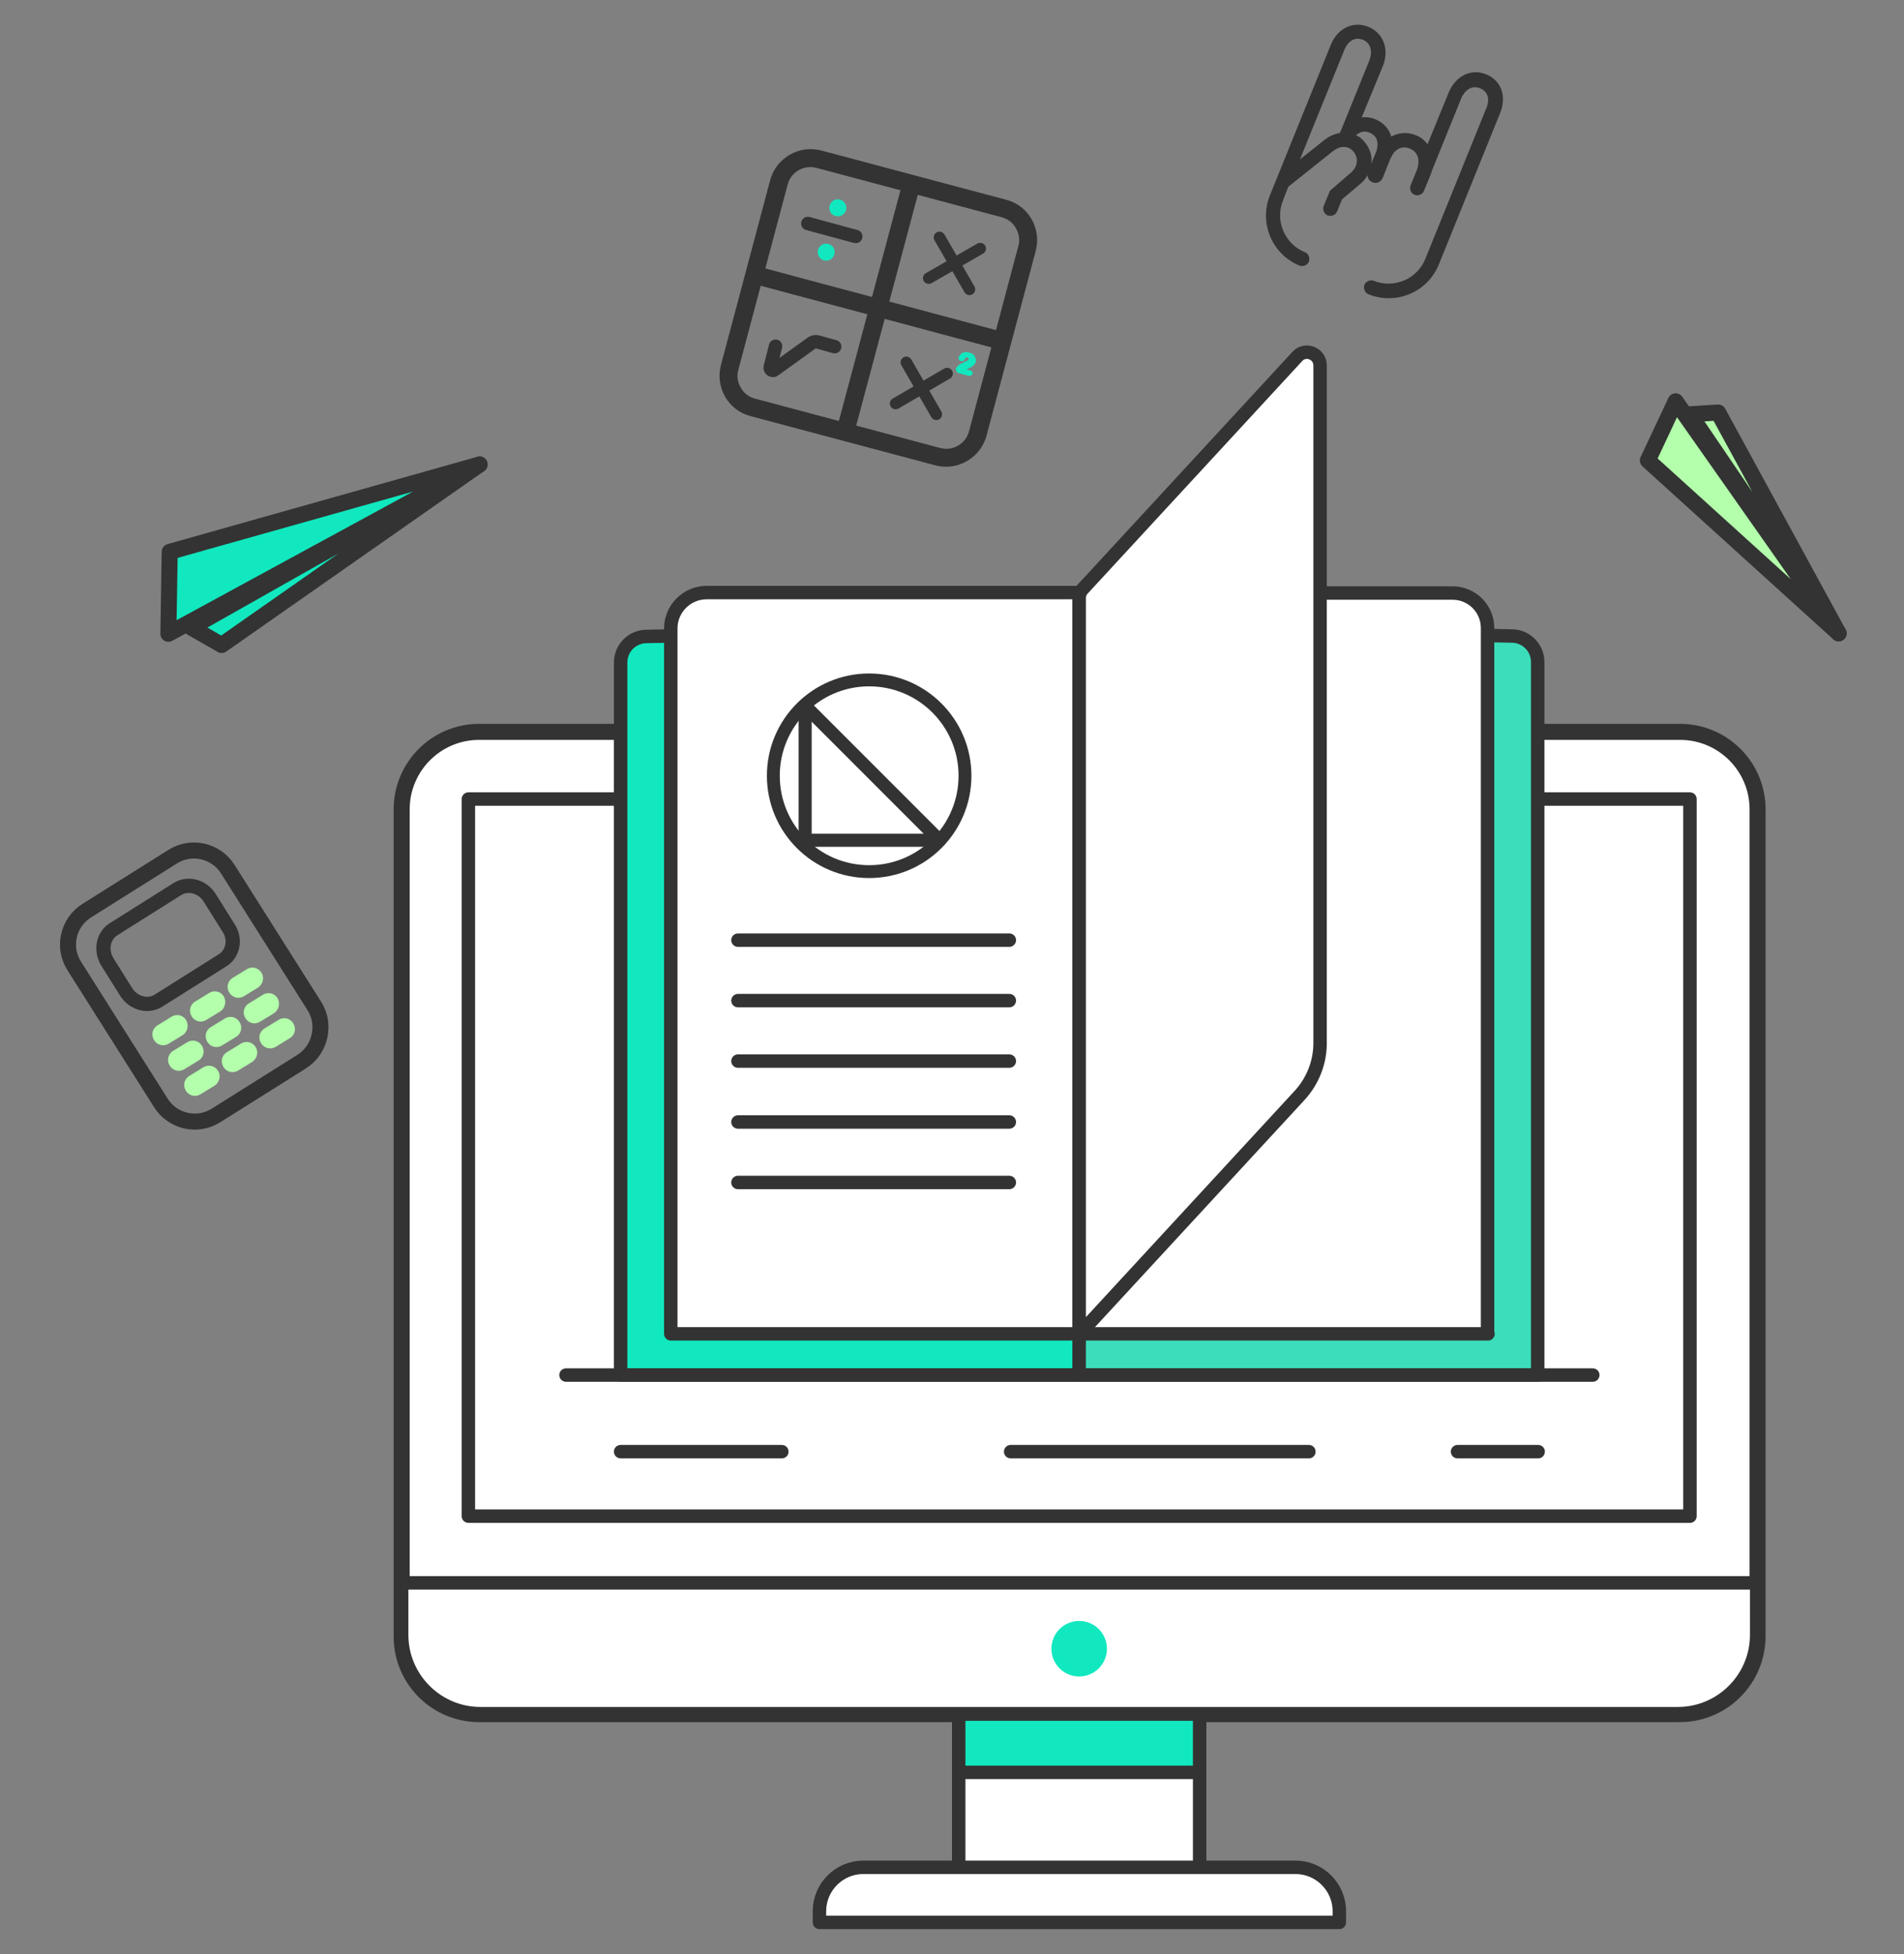 <?xml version="1.0" encoding="utf-8"?>
<!-- Generator: Adobe Illustrator 22.0.0, SVG Export Plug-In . SVG Version: 6.00 Build 0)  -->
<svg version="1.1" id="Layer_1" xmlns="http://www.w3.org/2000/svg" xmlns:xlink="http://www.w3.org/1999/xlink" x="0px" y="0px"
	 viewBox="0 0 425.2 436.3" style="enable-background:new 0 0 425.2 436.3;" xml:space="preserve">
<rect x="0" y="0" width="425.2" height="436.3" fill="#808080" stroke="none"/>
<style type="text/css">
	.st0{fill:#FAAB00;}
	.st1{fill:#FFFFFF;}
	.st2{fill:#00FFFF;}
	.st3{fill:none;stroke:#000000;stroke-width:7;stroke-linecap:round;stroke-linejoin:round;stroke-miterlimit:10;}
	.st4{fill:#564C4C;}
	.st5{fill:url(#SVGID_1_);}
	.st6{fill:none;stroke:#564C4C;stroke-width:5;stroke-linejoin:round;stroke-miterlimit:10;}
	.st7{fill:url(#SVGID_2_);}
	.st8{fill:url(#SVGID_3_);}
	.st9{fill:#F24713;}
	.st10{fill:url(#SVGID_4_);}
	.st11{fill:#FC4C59;}
	.st12{fill:url(#SVGID_5_);}
	.st13{fill:url(#SVGID_6_);}
	.st14{fill:none;stroke:#000000;stroke-width:11;stroke-miterlimit:10;}
	.st15{fill:none;stroke:#000000;stroke-width:11;stroke-linecap:round;stroke-linejoin:round;stroke-miterlimit:10;}
	.st16{fill:none;stroke:#000000;stroke-width:22;stroke-linecap:round;stroke-linejoin:round;stroke-miterlimit:10;}
	.st17{fill:none;stroke:#000000;stroke-width:8.938;stroke-linecap:round;stroke-linejoin:round;stroke-miterlimit:10;}
	.st18{fill:none;stroke:#000000;stroke-linecap:round;stroke-miterlimit:10;}
	.st19{fill:#606062;}
	.st20{fill-rule:evenodd;clip-rule:evenodd;fill:#545454;}
	.st21{fill:#545454;}
	.st22{fill:none;stroke:#545454;stroke-miterlimit:10;}
	.st23{fill:none;stroke:#606062;stroke-width:3;stroke-miterlimit:10;}
	.st24{fill:none;stroke:#000000;stroke-width:4.077;stroke-miterlimit:10;}
	.st25{fill:none;stroke:#000000;stroke-width:3.5;stroke-miterlimit:10;}
	.st26{fill:none;stroke:#000000;stroke-width:2.666;stroke-miterlimit:10;}
	.st27{fill:#0075BF;}
	.st28{fill:none;stroke:#000000;stroke-width:5;stroke-miterlimit:10;}
	.st29{fill:none;stroke:#FFFFFF;stroke-width:36;stroke-miterlimit:10;stroke-dasharray:1.532,7.662;}
	.st30{fill:none;stroke:#000000;stroke-width:19;stroke-linecap:round;stroke-miterlimit:10;}
	.st31{fill:none;stroke:#000000;stroke-width:2.568;stroke-linecap:round;stroke-miterlimit:10;}
	.st32{fill:none;stroke:#000000;stroke-width:3;stroke-linecap:round;stroke-miterlimit:10;}
	.st33{fill:none;stroke:#21C8C4;stroke-width:3;stroke-linecap:round;stroke-linejoin:round;stroke-dasharray:16.186,20.232;}
	.st34{fill:#00DB55;}
	.st35{fill:#00B847;}
	.st36{fill:#A6FFCB;}
	.st37{fill:none;stroke:#000000;stroke-width:5.43;stroke-linecap:round;stroke-miterlimit:10;}
	.st38{fill:#FF8C00;}
	.st39{fill:#FA5300;}
	.st40{fill:#FFAE3B;}
	.st41{fill:none;stroke:#000000;stroke-width:10;stroke-miterlimit:10;}
	.st42{fill:none;stroke:#000000;stroke-width:10;stroke-linecap:round;stroke-miterlimit:10;}
	.st43{fill:none;stroke:#000000;stroke-width:5.409;stroke-linecap:round;stroke-miterlimit:10;}
	.st44{fill:none;stroke:#000000;stroke-width:6.883;stroke-linecap:round;stroke-miterlimit:10;}
	.st45{fill:#D70909;}
	.st46{fill:none;stroke:#FFFFFF;stroke-width:10;stroke-linecap:round;stroke-miterlimit:10;}
	.st47{fill:#00BF55;}
	.st48{fill:none;stroke:#FFFFFF;stroke-width:5.409;stroke-linecap:round;stroke-miterlimit:10;}
	.st49{fill:none;stroke:#FFFFFF;stroke-width:6.883;stroke-linecap:round;stroke-miterlimit:10;}
	.st50{fill:none;stroke:#000000;stroke-width:0.847;stroke-miterlimit:10;}
	.st51{fill:none;stroke:#000000;stroke-miterlimit:10;}
	.st52{clip-path:url(#SVGID_8_);}
	.st53{fill:none;stroke:#000000;stroke-width:3;stroke-miterlimit:10;}
	.st54{fill:none;stroke:#000000;stroke-width:4;stroke-linecap:round;stroke-miterlimit:10;}
	.st55{fill:none;stroke:#000000;stroke-width:3;stroke-linecap:round;stroke-miterlimit:10;stroke-dasharray:0.987,5.924;}
	.st56{fill:none;stroke:#000000;stroke-width:4.077;stroke-linecap:round;stroke-miterlimit:10;}
	.st57{fill:none;stroke:#000000;stroke-width:3.626;stroke-linecap:round;stroke-miterlimit:10;}
	.st58{fill:none;stroke:#0075BF;stroke-width:2;stroke-miterlimit:10;}
	.st59{fill:none;stroke:#0075BF;stroke-width:3;stroke-miterlimit:10;}
	.st60{fill:none;stroke:#0000FF;stroke-width:2.063;stroke-linecap:round;stroke-miterlimit:10;}
	.st61{fill:none;stroke:#0000FF;stroke-width:2.035;stroke-linecap:round;stroke-miterlimit:10;}
	.st62{fill:none;stroke:#0000FF;stroke-width:2;stroke-linecap:round;stroke-miterlimit:10;}
	.st63{fill:none;stroke:#000000;stroke-width:2;stroke-miterlimit:10;}
	.st64{clip-path:url(#SVGID_10_);}
	.st65{fill:none;stroke:#FFFFFF;stroke-width:3.5;stroke-linecap:round;stroke-miterlimit:10;}
	.st66{fill:none;stroke:#000000;stroke-width:4.073;stroke-linecap:round;stroke-linejoin:round;stroke-miterlimit:10;}
	.st67{fill:none;stroke:#000000;stroke-width:4;stroke-linejoin:round;stroke-miterlimit:10;}
	.st68{fill:#FFFFFF;stroke:#34508B;stroke-width:3;stroke-linecap:round;stroke-linejoin:round;stroke-miterlimit:10;}
	.st69{fill:#FF6AA9;stroke:#34508B;stroke-width:3;stroke-linecap:round;stroke-linejoin:round;stroke-miterlimit:10;}
	.st70{fill:#3BDDBA;stroke:#34508B;stroke-width:3;stroke-linecap:round;stroke-linejoin:round;stroke-miterlimit:10;}
	.st71{fill:none;stroke:#333333;stroke-width:3.579;stroke-linecap:round;stroke-miterlimit:10;}
	.st72{fill:none;stroke:#333333;stroke-width:3.183;stroke-linecap:round;stroke-miterlimit:10;}
	.st73{fill:#B3FFAB;}
	.st74{fill:#FFFFFF;stroke:#333333;stroke-width:3.579;stroke-linecap:round;stroke-linejoin:round;stroke-miterlimit:10;}
	.st75{fill:#FFFFFF;stroke:#333333;stroke-width:3;stroke-linecap:round;stroke-linejoin:round;stroke-miterlimit:10;}
	.st76{fill:none;stroke:#333333;stroke-width:3;stroke-linecap:round;stroke-linejoin:round;stroke-miterlimit:10;}
	.st77{fill:#11E8BF;}
	.st78{fill:#11E8BF;stroke:#333333;stroke-width:3;stroke-linecap:round;stroke-linejoin:round;stroke-miterlimit:10;}
	.st79{fill:#3BDDBA;stroke:#333333;stroke-width:3;stroke-linecap:round;stroke-linejoin:round;stroke-miterlimit:10;}
	.st80{fill:#11E8BF;stroke:#333333;stroke-width:3.579;stroke-linecap:round;stroke-linejoin:round;stroke-miterlimit:10;}
	.st81{fill:#B3FFAB;stroke:#333333;stroke-width:3.579;stroke-linecap:round;stroke-linejoin:round;stroke-miterlimit:10;}
	.st82{fill:#333333;}
	.st83{fill:none;stroke:#333333;stroke-width:4;stroke-miterlimit:10;}
	.st84{fill:none;stroke:#333333;stroke-width:2.568;stroke-linecap:round;stroke-miterlimit:10;}
	.st85{fill:none;stroke:#333333;stroke-width:3;stroke-linecap:round;stroke-miterlimit:10;}
	.st86{fill:none;stroke:#333333;stroke-width:2.872;stroke-linecap:round;stroke-miterlimit:10;}
	.st87{fill:none;stroke:#333333;stroke-width:2.924;stroke-linecap:round;stroke-linejoin:round;stroke-miterlimit:10;}
	.st88{fill:#FFFFFF;stroke:#333333;stroke-miterlimit:10;}
	.st89{fill:#FFFFFF;stroke:#333333;stroke-width:4.714;stroke-linecap:round;stroke-linejoin:round;stroke-miterlimit:10;}
	.st90{fill:#FFFFFF;stroke:#333333;stroke-width:3.373;stroke-linecap:round;stroke-linejoin:round;stroke-miterlimit:10;}
	.st91{fill:#11E8BF;stroke:#333333;stroke-width:3.373;stroke-linecap:round;stroke-linejoin:round;stroke-miterlimit:10;}
	.st92{fill:none;stroke:#333333;stroke-width:3.373;stroke-linecap:round;stroke-linejoin:round;stroke-miterlimit:10;}
	.st93{fill:none;stroke:#000000;stroke-width:4;stroke-linecap:round;stroke-linejoin:round;stroke-miterlimit:10;}
	.st94{stroke:#000000;stroke-width:0.75;stroke-miterlimit:10;}
	.st95{stroke:#000000;stroke-width:0.712;stroke-miterlimit:10;}
	.st96{stroke:#000000;stroke-width:0.682;stroke-miterlimit:10;}
	.st97{fill:none;stroke:#000000;stroke-width:4.5;stroke-linecap:round;stroke-linejoin:round;stroke-miterlimit:10;}
	.st98{fill:none;stroke:#000000;stroke-width:6;stroke-linecap:round;stroke-linejoin:round;stroke-miterlimit:10;}
	.st99{fill:none;stroke:#000000;stroke-width:23.917;stroke-linecap:round;stroke-linejoin:round;stroke-miterlimit:10;}
	.st100{fill:none;stroke:#000000;stroke-width:3.917;stroke-miterlimit:10;}
	.st101{stroke:#000000;stroke-width:1.5;stroke-miterlimit:10;}
	.st102{fill:none;}
	.st103{stroke:#000000;stroke-width:1.629;stroke-linejoin:round;stroke-miterlimit:10;}
	.st104{stroke:#000000;stroke-width:2;stroke-linejoin:round;stroke-miterlimit:10;}
	.st105{fill:#FFFFFF;stroke:#FFFFFF;stroke-miterlimit:10;}
	.st106{fill:#EAE8E8;}
	.st107{fill:#CCCACA;}
	.st108{fill:none;stroke:#000000;stroke-width:4;stroke-miterlimit:10;}
	.st109{clip-path:url(#SVGID_12_);fill:#FFFFFF;}
	.st110{clip-path:url(#SVGID_14_);fill:#FFFFFF;}
	.st111{clip-path:url(#SVGID_16_);fill:#FFFFFF;}
	.st112{clip-path:url(#SVGID_18_);fill:#FFFFFF;}
	.st113{clip-path:url(#SVGID_20_);fill:#FFFFFF;}
	.st114{clip-path:url(#SVGID_22_);fill:#FFFFFF;}
	.st115{clip-path:url(#SVGID_24_);fill:#FFFFFF;}
	.st116{clip-path:url(#SVGID_26_);fill:#FFFFFF;}
	.st117{clip-path:url(#SVGID_28_);fill:#FFFFFF;}
	.st118{clip-path:url(#SVGID_30_);fill:#FFFFFF;}
	.st119{stroke:#000000;stroke-miterlimit:10;}
	.st120{fill:none;stroke:#0075BF;stroke-width:3.5;stroke-linecap:round;stroke-miterlimit:10;}
	.st121{fill:none;stroke:#0075BF;stroke-width:3.5;stroke-miterlimit:10;}
	.st122{fill:none;stroke:#0075BF;stroke-width:2;stroke-linecap:round;stroke-miterlimit:10;}
	.st123{fill:#0071BC;}
	.st124{fill:none;stroke:#FC4C59;stroke-width:14.933;stroke-linecap:round;stroke-miterlimit:10;}
	.st125{fill:none;stroke:#0075BF;stroke-width:14.933;stroke-linecap:round;stroke-miterlimit:10;}
	.st126{fill:none;stroke:#FC4C59;stroke-width:14.933;stroke-linecap:round;stroke-linejoin:round;stroke-miterlimit:10;}
	.st127{fill:none;stroke:#0075BF;stroke-width:14.933;stroke-linecap:round;stroke-linejoin:round;stroke-miterlimit:10;}
	.st128{fill:none;stroke:#000000;stroke-width:17;stroke-linecap:round;stroke-linejoin:round;stroke-miterlimit:10;}
	.st129{fill:url(#SVGID_31_);}
	.st130{fill:#12E9BF;}
	.st131{fill:#3BDDBA;}
</style>
<g>
	<g>
		<path class="st71" d="M67.4,237l-19.1,12c-4.2,2.7-9.8,1.4-12.4-2.8l-19.3-30.5c-2.7-4.2-1.4-9.8,2.8-12.4l19.1-12
			c4.2-2.7,9.8-1.4,12.4,2.8l19.3,30.5C72.8,228.7,71.6,234.3,67.4,237z"/>
		<path class="st72" d="M49.7,214.4l-14.3,9c-2.4,1.5-5.6,0.6-7.2-1.9l-4.2-6.7c-1.6-2.6-1-5.8,1.3-7.3l14.3-9
			c2.4-1.5,5.6-0.6,7.2,1.9l4.2,6.7C52.7,209.6,52.1,212.9,49.7,214.4z"/>
		<g>
			<g>
				<path class="st73" d="M40.8,231.1l-3.1,1.9c-1.1,0.7-2.6,0.4-3.3-0.8v0c-0.7-1.1-0.4-2.6,0.8-3.3l3.1-1.9
					c1.1-0.7,2.6-0.4,3.3,0.8h0C42.2,228.9,41.9,230.4,40.8,231.1z"/>
				<path class="st73" d="M49.2,225.8l-3.1,1.9c-1.1,0.7-2.6,0.4-3.3-0.8l0,0c-0.7-1.1-0.4-2.6,0.8-3.3l3.1-1.9
					c1.1-0.7,2.6-0.4,3.3,0.8h0C50.6,223.6,50.3,225.1,49.2,225.8z"/>
				<path class="st73" d="M57.6,220.5l-3.1,1.9c-1.1,0.7-2.6,0.4-3.3-0.8v0c-0.7-1.1-0.4-2.6,0.8-3.3l3.1-1.9
					c1.1-0.7,2.6-0.4,3.3,0.8l0,0C59.1,218.3,58.7,219.8,57.6,220.5z"/>
			</g>
			<g>
				<path class="st73" d="M44.3,236.8l-3.1,1.9c-1.1,0.7-2.6,0.4-3.3-0.8h0c-0.7-1.1-0.4-2.6,0.8-3.3l3.1-1.9
					c1.1-0.7,2.6-0.4,3.3,0.8l0,0C45.8,234.6,45.5,236.1,44.3,236.8z"/>
				<path class="st73" d="M52.7,231.5l-3.1,1.9c-1.1,0.7-2.6,0.4-3.3-0.8l0,0c-0.7-1.1-0.4-2.6,0.8-3.3l3.1-1.9
					c1.1-0.7,2.6-0.4,3.3,0.8h0C54.2,229.3,53.9,230.8,52.7,231.5z"/>
				<path class="st73" d="M61.2,226.2l-3.1,1.9c-1.1,0.7-2.6,0.4-3.3-0.8h0c-0.7-1.1-0.4-2.6,0.8-3.3l3.1-1.9
					c1.1-0.7,2.6-0.4,3.3,0.8h0C62.6,224,62.3,225.5,61.2,226.2z"/>
			</g>
			<g>
				<path class="st73" d="M47.9,242.4l-3.1,1.9c-1.1,0.7-2.6,0.4-3.3-0.8l0,0c-0.7-1.1-0.4-2.6,0.8-3.3l3.1-1.9
					c1.1-0.7,2.6-0.4,3.3,0.8h0C49.4,240.2,49,241.7,47.9,242.4z"/>
				<path class="st73" d="M56.3,237.1l-3.1,1.9c-1.1,0.7-2.6,0.4-3.3-0.8l0,0c-0.7-1.1-0.4-2.6,0.8-3.3l3.1-1.9
					c1.1-0.7,2.6-0.4,3.3,0.8l0,0C57.8,234.9,57.4,236.4,56.3,237.1z"/>
				<path class="st73" d="M64.7,231.8l-3.1,1.9c-1.1,0.7-2.6,0.4-3.3-0.8v0c-0.7-1.1-0.4-2.6,0.8-3.3l3.1-1.9
					c1.1-0.7,2.6-0.4,3.3,0.8l0,0C66.2,229.6,65.9,231.1,64.7,231.8z"/>
			</g>
		</g>
	</g>
	<path id="XMLID_243_" class="st74" d="M375.1,382.7H107c-9.5,0-17.3-7.7-17.3-17.3V180.7c0-9.5,7.7-17.3,17.3-17.3h268.2
		c9.5,0,17.3,7.7,17.3,17.3v184.7C392.4,375,384.7,382.7,375.1,382.7z"/>
	<path id="XMLID_242_" class="st75" d="M89.7,353.4v11.6c0,9.7,7.9,17.6,17.6,17.6h267.4c9.7,0,17.6-7.9,17.6-17.6v-11.6H89.7z"/>
	<rect id="XMLID_241_" x="104.6" y="178.4" class="st1" width="272.8" height="160.1"/>
	<rect id="XMLID_239_" x="104.6" y="178.4" class="st76" width="272.8" height="160.1"/>
	<circle id="XMLID_236_" class="st77" cx="241" cy="368.1" r="6.2"/>
	<path id="XMLID_235_" class="st78" d="M241,307H138.6V147.9c0-3.2,2.6-5.8,5.8-5.8l96.6-2V307z"/>
	<path id="XMLID_234_" class="st79" d="M343.5,307H241V140l96.6,2c3.2,0,5.8,2.6,5.8,5.8V307z"/>
	<path id="XMLID_232_" class="st75" d="M241,297.8h-91.2V140.3c0-4.4,3.6-8,8-8H241V297.8z"/>
	<path id="XMLID_185_" class="st75" d="M332.3,297.8H241V132.4h83.4c4.3,0,7.8,3.5,7.8,7.8V297.8z"/>
	<line id="XMLID_181_" class="st76" x1="164.8" y1="223.4" x2="225.4" y2="223.4"/>
	<line id="XMLID_1_" class="st76" x1="164.8" y1="209.9" x2="225.4" y2="209.9"/>
	<line id="XMLID_180_" class="st76" x1="164.8" y1="236.9" x2="225.4" y2="236.9"/>
	<line id="XMLID_179_" class="st76" x1="164.8" y1="250.5" x2="225.4" y2="250.5"/>
	<line id="XMLID_178_" class="st76" x1="164.8" y1="264" x2="225.4" y2="264"/>
	<path id="XMLID_175_" class="st75" d="M290.1,244.7l-49,53.1c0,0-0.1,0-0.1,0V133.5c0-0.7,0.3-1.5,0.8-2l47.9-51.9
		c1.8-2,5.1-0.7,5.1,2v150.9C294.9,237,293.2,241.4,290.1,244.7z"/>
	<line id="XMLID_174_" class="st76" x1="126.4" y1="307" x2="355.7" y2="307"/>
	<path id="XMLID_164_" class="st75" d="M299,429.2H183v-2.5c0-5.4,4.4-9.8,9.8-9.8h96.5c5.4,0,9.8,4.4,9.8,9.8V429.2z"/>
	<rect id="XMLID_163_" x="214.1" y="382.7" class="st75" width="53.8" height="34.2"/>
	<rect id="XMLID_162_" x="214.1" y="382.7" class="st78" width="53.8" height="13"/>
	<line id="XMLID_161_" class="st76" x1="138.6" y1="324.1" x2="174.6" y2="324.1"/>
	<line id="XMLID_160_" class="st76" x1="325.5" y1="324.1" x2="343.5" y2="324.1"/>
	<line id="XMLID_159_" class="st76" x1="225.7" y1="324.1" x2="292.3" y2="324.1"/>
	<g id="XMLID_35_">
		<polygon id="XMLID_48_" class="st80" points="37.9,123.2 107.1,103.7 37.6,141.5 		"/>
		<polygon id="XMLID_46_" class="st80" points="42.7,140.1 49.5,144 107.1,103.7 		"/>
	</g>
	<g id="XMLID_17_">
		<polygon id="XMLID_32_" class="st81" points="368,102.8 410.6,141.4 374.2,89.6 		"/>
		<polygon id="XMLID_30_" class="st81" points="377.4,92.5 383.7,92.1 410.6,141.4 		"/>
	</g>
	<g>
		<g>
			<path class="st82" d="M181,37.3c0.5,0,0.9,0.1,1.4,0.2l41.3,11c1.4,0.4,2.5,1.2,3.2,2.5c0.7,1.2,0.9,2.7,0.5,4l-11,41.3
				c-0.6,2.3-2.7,3.9-5.1,3.9c-0.5,0-0.9-0.1-1.4-0.2l-41.3-11c-1.4-0.4-2.5-1.2-3.2-2.5c-0.7-1.2-0.9-2.7-0.5-4l11-41.3
				C176.5,38.9,178.6,37.3,181,37.3 M181,33.3c-4.1,0-7.9,2.8-9,6.9l-11,41.3c-1.3,5,1.6,10.1,6.6,11.4l41.3,11
				c0.8,0.2,1.6,0.3,2.4,0.3c4.1,0,7.9-2.8,9-6.9l11-41.3c1.3-5-1.6-10.1-6.6-11.4l-41.3-11C182.6,33.4,181.8,33.3,181,33.3
				L181,33.3z"/>
		</g>
		<line class="st83" x1="203.4" y1="41.6" x2="188.9" y2="95.9"/>
		<line class="st83" x1="169" y1="61.5" x2="223.3" y2="76"/>
	</g>
	<g>
		<line class="st84" x1="209.8" y1="53" x2="216.5" y2="64.6"/>
		<line class="st84" x1="207.4" y1="62.1" x2="218.9" y2="55.5"/>
	</g>
	<g>
		<line class="st84" x1="202.4" y1="80.9" x2="209.1" y2="92.5"/>
		<line class="st84" x1="200" y1="90.1" x2="211.5" y2="83.4"/>
	</g>
	<g>
		<path class="st85" d="M173.2,77.3L172,82c-0.1,0.5,0.5,0.9,0.9,0.6l8.2-5.9c0.5-0.4,1.1-0.5,1.7-0.3l3.6,1"/>
	</g>
	<line class="st85" x1="180.4" y1="49.9" x2="191.1" y2="52.8"/>
	<circle class="st77" cx="187.1" cy="46.4" r="1.9"/>
	<circle class="st77" cx="184.5" cy="56.3" r="1.9"/>
	<path class="st77" d="M217.1,83c-0.1-0.2-0.3-0.3-0.5-0.3l-0.8-0.2c0.1,0,0.2-0.1,0.2-0.1c0.4-0.2,0.6-0.3,0.8-0.4
		c0.2-0.1,0.4-0.2,0.6-0.4c0.2-0.2,0.4-0.5,0.5-0.8c0.1-0.2,0.1-0.4,0-0.6c0-0.2-0.1-0.4-0.2-0.6c-0.1-0.2-0.2-0.3-0.4-0.5
		c-0.2-0.2-0.5-0.3-0.9-0.4c-0.3-0.1-0.6-0.1-0.8-0.1c-0.3,0-0.5,0.1-0.7,0.2c-0.2,0.1-0.4,0.3-0.5,0.4c-0.1,0.2-0.2,0.4-0.3,0.5
		c-0.1,0.3,0,0.5,0.1,0.6c0.1,0.2,0.2,0.3,0.4,0.3c0.3,0.1,0.5,0,0.6-0.1c0.1-0.1,0.2-0.2,0.3-0.4c0.1-0.1,0.1-0.2,0.1-0.2
		c0,0,0,0,0,0c0.1-0.1,0.2-0.1,0.4-0.1c0.1,0,0.1,0,0.2,0.1c0,0,0.1,0.1,0.1,0.1c0,0.1,0,0.1,0,0.2c0,0.1-0.1,0.1-0.1,0.2
		c-0.1,0.1-0.2,0.2-0.3,0.2c-0.1,0.1-0.3,0.1-0.4,0.2c-0.1,0-0.3,0.1-0.6,0.3c-0.3,0.1-0.6,0.3-0.9,0.5c-0.1,0.1-0.2,0.2-0.3,0.3
		c-0.1,0.1-0.2,0.3-0.2,0.4c-0.1,0.2,0,0.4,0.1,0.6c0.1,0.1,0.2,0.3,0.5,0.4l2.2,0.6c0.3,0.1,0.5,0,0.6-0.1c0.2-0.1,0.3-0.3,0.3-0.4
		C217.3,83.4,217.2,83.1,217.1,83z"/>
	<circle class="st86" cx="194.1" cy="173.2" r="21.4"/>
	<polygon class="st87" points="209.8,187.6 179.8,187.6 179.8,157.6 	"/>
	<path class="st82" d="M331.9,16.6c-3.4-1.4-6.9,0.4-8.4,4.1l-4.7,11.5c-0.7-0.9-1.5-1.6-2.6-2c-1.9-0.8-3.9-0.6-5.5,0.3
		c-0.5-1.7-1.7-3.1-3.6-3.9c-1-0.4-2-0.5-3-0.4l4.7-11.4c1.5-3.7,0.2-7.4-3.2-8.8c-3.4-1.4-6.9,0.3-8.4,4l-13.6,33.6
		c-2.5,6.2,0.5,13.2,6.6,15.7c0.8,0.3,1.8-0.1,2.1-0.9c0.3-0.8-0.1-1.8-0.9-2.1c-4.5-1.8-6.7-7-4.9-11.5l1.2-3.1l9.9-7.9
		c0.8-0.6,1.6-1,2.4-1c0.9,0,1.7,0.3,2.3,1.1c1.2,1.5,0.9,3.5-0.9,4.9l-4.4,3.8l-1.4,3.4c-0.3,0.8,0.1,1.8,0.9,2.1s1.8-0.1,2.1-0.9
		l1.1-2.7l3.8-3.2c0.8-0.6,1.5-1.4,1.9-2.2c0,0.7,0.4,1.3,1.1,1.6c0.9,0.4,1.9-0.1,2.3-1l1.7-4.3c0,0,0-0.1,0.1-0.1
		c0.8-2,2.5-2.9,4.3-2.1c2,0.8,2.2,3,1.5,4.8l-1.4,3.4c-0.3,0.8,0.1,1.8,0.9,2.1s1.8-0.1,2.1-0.9l1.4-3.4c0.1-0.2,0.2-0.4,0.2-0.6
		c0.1-0.1,0.1-0.2,0.1-0.3l6.6-16.3c0.7-1.7,2.3-3.1,4.2-2.3c2.7,1.1,1.7,4,1.4,4.5l-13.6,33.6c-1.8,4.5-7,6.7-11.5,4.9
		c-0.8-0.3-1.8,0.1-2.1,0.9c-0.3,0.8,0.1,1.8,0.9,2.1c6.2,2.5,13.2-0.5,15.7-6.6l13.6-33.6C336.6,21.6,335.3,18,331.9,16.6z
		 M304.4,8.9c1.9,0.8,2.1,2.9,1.4,4.6l-6.4,15.8c-0.1,0.1-0.1,0.2-0.2,0.4c-1.2,0.2-2.4,0.7-3.5,1.6l-5.4,4.3l9.9-24.4
		C300.4,10.6,301.7,7.8,304.4,8.9z M304.9,31.9c-0.6-0.8-1.3-1.4-2.1-1.7c0.8-0.7,1.9-1.1,3-0.6c2.3,0.9,1.9,3.1,1.6,4.1l-1.2,2.9
		C306.5,35,306,33.3,304.9,31.9z"/>
</g>
</svg>
